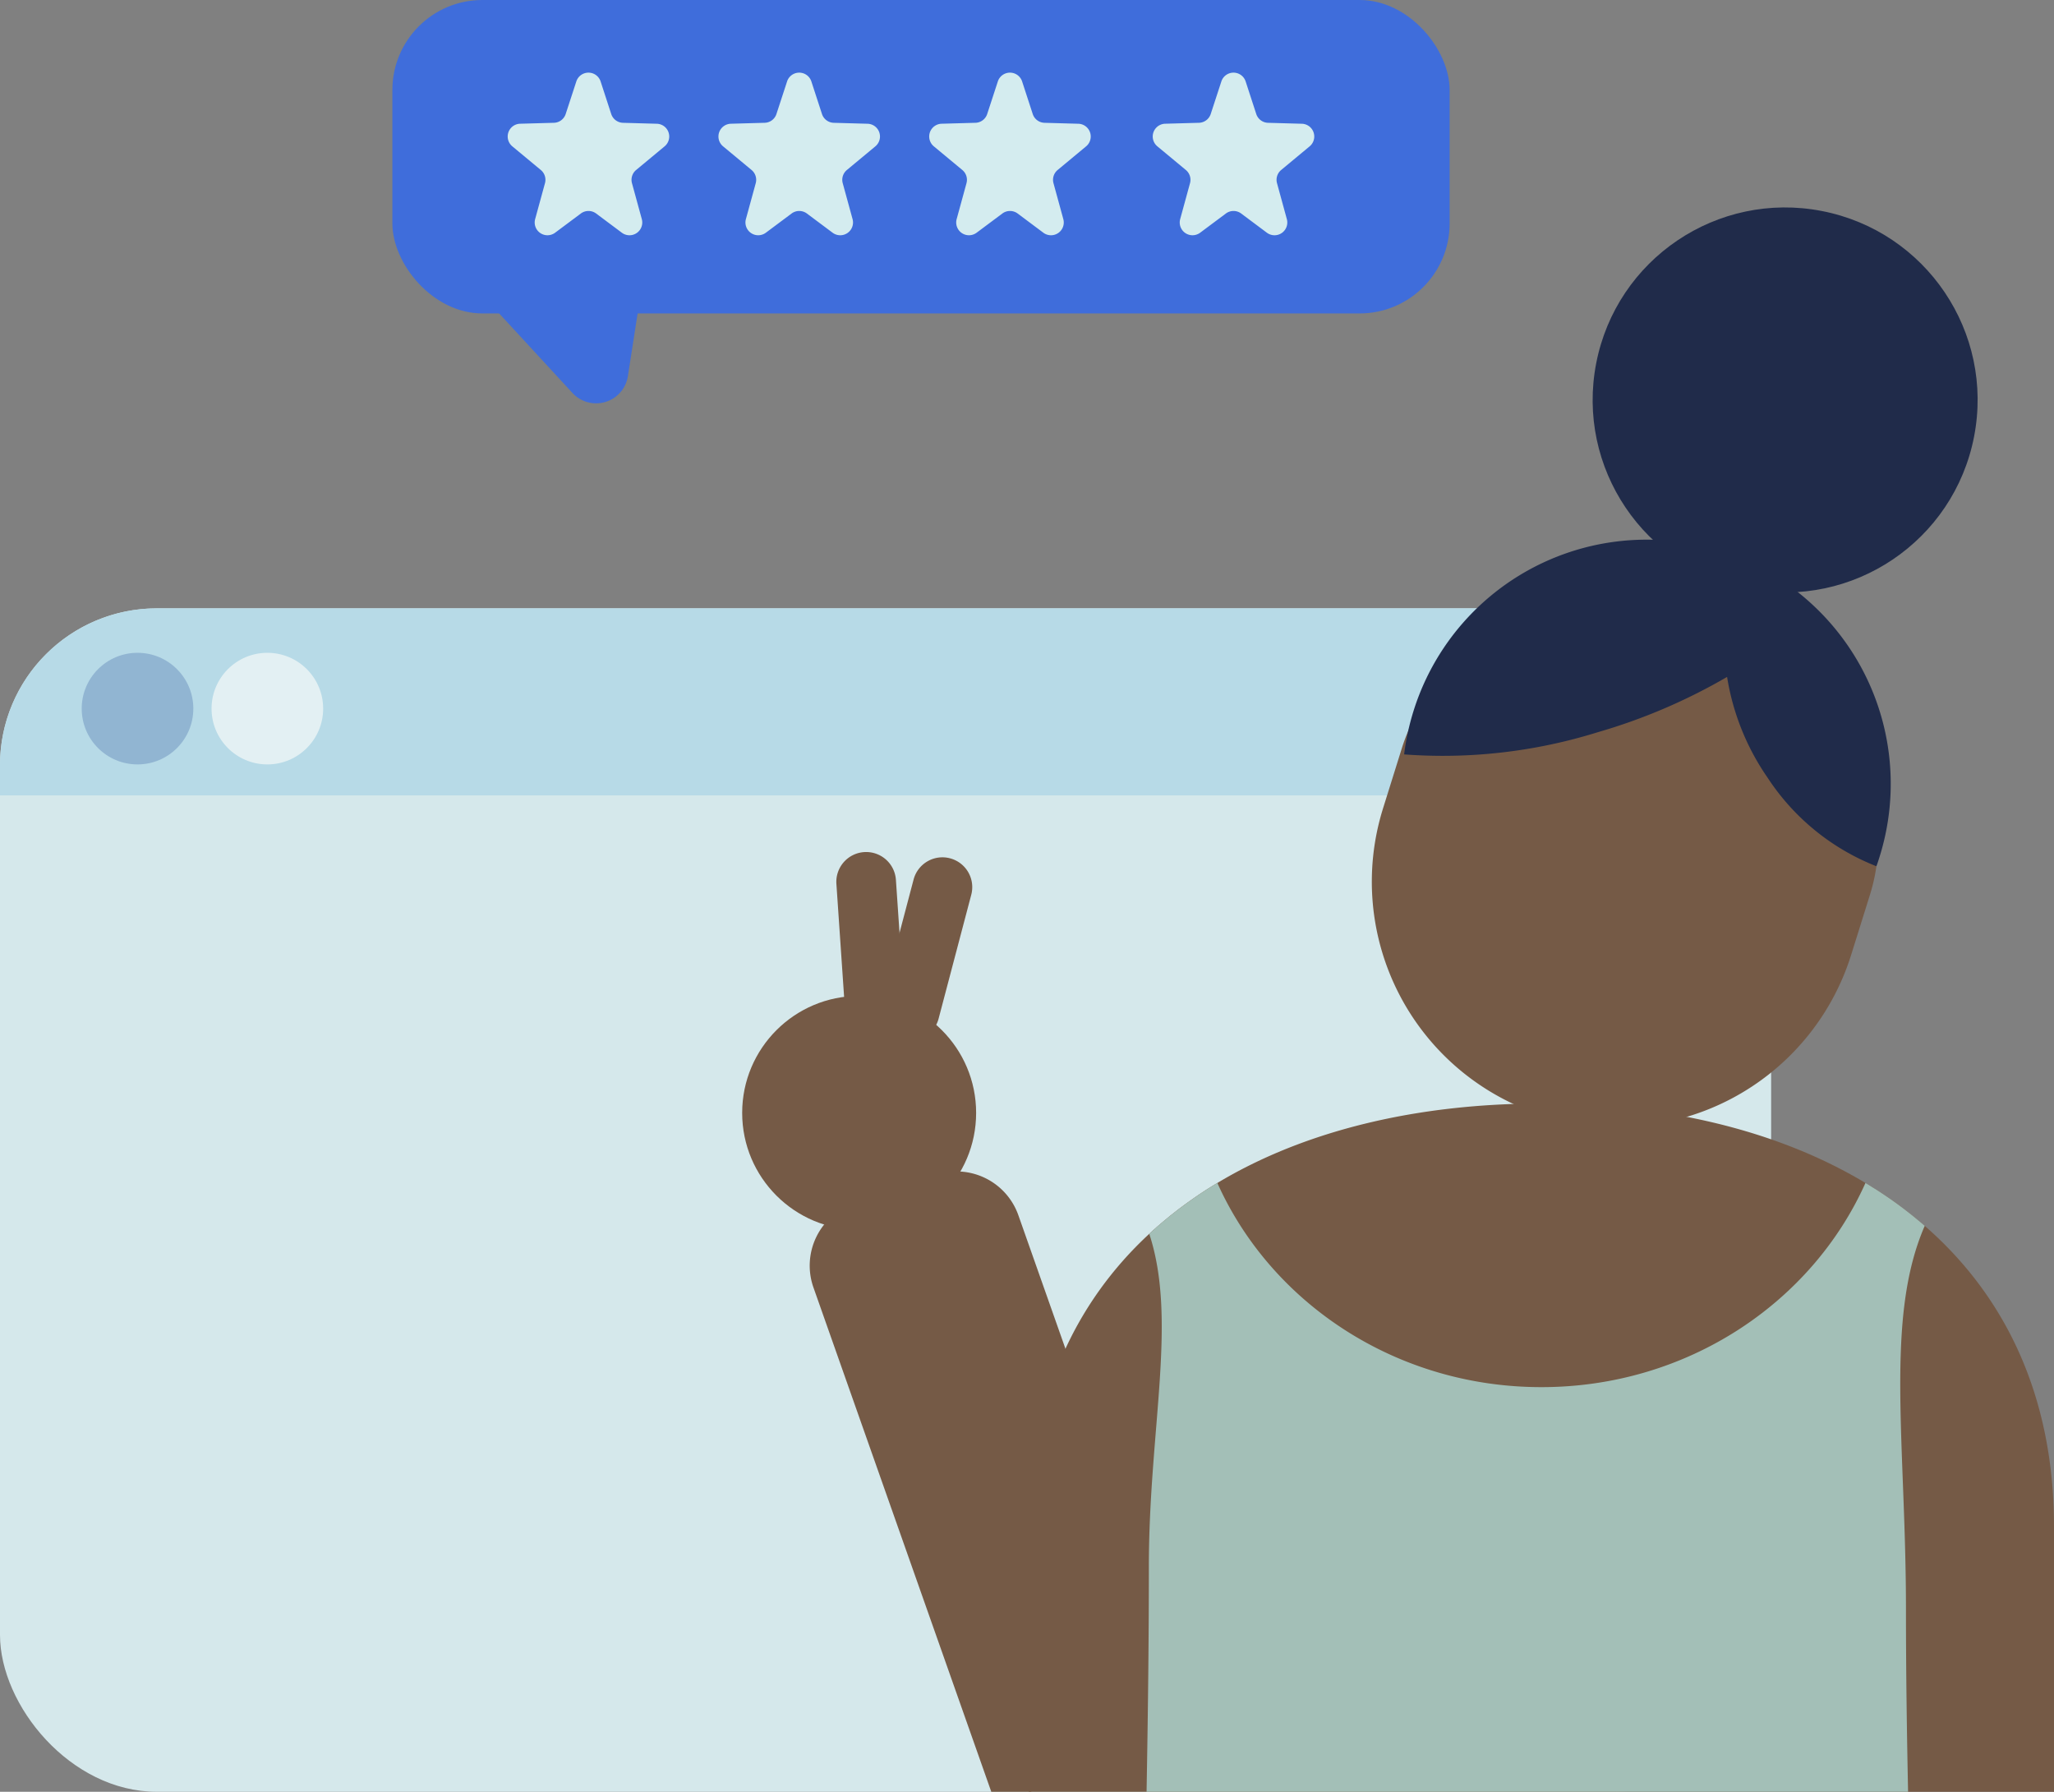 <svg xmlns="http://www.w3.org/2000/svg" width="321.617" height="280.546" viewBox="0 0 321.617 280.546">
  <rect x="0" y="0" width="321.617" height="280.546" fill="#808080" stroke="none"/>
  <g id="Gruppe_604" data-name="Gruppe 604" transform="translate(-762.252 -201.874)">
    <g id="Gruppe_175" data-name="Gruppe 175" transform="translate(823.691 201.874)">
      <rect id="Rechteck_471" data-name="Rechteck 471" width="165.547" height="49.075" rx="14.092" transform="translate(0 0)" fill="#3f6ddb"/>
      <path id="Pfad_160" data-name="Pfad 160" d="M949.139,241.5l20.183,21.9a5.038,5.038,0,0,0,8.685-2.642L981.225,240l-23.6-13.42Z" transform="translate(-941.127 -201.874)" fill="#3f6ddb"/>
    </g>
    <g id="Gruppe_177" data-name="Gruppe 177">
      <rect id="Rechteck_427" data-name="Rechteck 427" width="277.327" height="185.293" rx="24.558" transform="translate(762.252 297.126)" fill="#d5e8eb"/>
      <path id="Pfad_211" data-name="Pfad 211" d="M1039.578,326.414v-4.73a24.557,24.557,0,0,0-24.558-24.558H786.81a24.558,24.558,0,0,0-24.558,24.558v4.73Z" fill="#b7dae7"/>
      <circle id="Ellipse_41" data-name="Ellipse 41" cx="8.738" cy="8.738" r="8.738" transform="translate(775.047 304.085)" fill="#91b5d2"/>
      <circle id="Ellipse_42" data-name="Ellipse 42" cx="8.738" cy="8.738" r="8.738" transform="translate(795.377 304.085)" fill="#e3f0f3"/>
    </g>
    <path id="Polygon_13" data-name="Polygon 13" d="M14.1,5.834a2,2,0,0,1,3.8,0l1.662,5.1a2,2,0,0,0,1.846,1.379l5.288.147A2,2,0,0,1,27.92,16l-4.457,3.7a2,2,0,0,0-.651,2.066l1.54,5.626a2,2,0,0,1-3.125,2.131L17.2,26.514a2,2,0,0,0-2.392,0l-4.032,3.008a2,2,0,0,1-3.125-2.131l1.54-5.626A2,2,0,0,0,8.537,19.7L4.08,16A2,2,0,0,1,5.3,12.458l5.288-.147a2,2,0,0,0,1.846-1.379Z" transform="translate(838.395 208.789)" fill="#d4ecef"/>
    <path id="Polygon_14" data-name="Polygon 14" d="M14.1,5.834a2,2,0,0,1,3.8,0l1.662,5.1a2,2,0,0,0,1.846,1.379l5.288.147A2,2,0,0,1,27.92,16l-4.457,3.7a2,2,0,0,0-.651,2.066l1.54,5.626a2,2,0,0,1-3.125,2.131L17.2,26.514a2,2,0,0,0-2.392,0l-4.032,3.008a2,2,0,0,1-3.125-2.131l1.54-5.626A2,2,0,0,0,8.537,19.7L4.08,16A2,2,0,0,1,5.3,12.458l5.288-.147a2,2,0,0,0,1.846-1.379Z" transform="translate(871.395 208.789)" fill="#d4ecef"/>
    <path id="Polygon_15" data-name="Polygon 15" d="M14.1,5.834a2,2,0,0,1,3.8,0l1.662,5.1a2,2,0,0,0,1.846,1.379l5.288.147A2,2,0,0,1,27.92,16l-4.457,3.7a2,2,0,0,0-.651,2.066l1.54,5.626a2,2,0,0,1-3.125,2.131L17.2,26.514a2,2,0,0,0-2.392,0l-4.032,3.008a2,2,0,0,1-3.125-2.131l1.54-5.626A2,2,0,0,0,8.537,19.7L4.08,16A2,2,0,0,1,5.3,12.458l5.288-.147a2,2,0,0,0,1.846-1.379Z" transform="translate(904.395 208.789)" fill="#d4ecef"/>
    <path id="Polygon_16" data-name="Polygon 16" d="M14.1,5.834a2,2,0,0,1,3.8,0l1.662,5.1a2,2,0,0,0,1.846,1.379l5.288.147A2,2,0,0,1,27.92,16l-4.457,3.7a2,2,0,0,0-.651,2.066l1.54,5.626a2,2,0,0,1-3.125,2.131L17.2,26.514a2,2,0,0,0-2.392,0l-4.032,3.008a2,2,0,0,1-3.125-2.131l1.54-5.626A2,2,0,0,0,8.537,19.7L4.08,16A2,2,0,0,1,5.3,12.458l5.288-.147a2,2,0,0,0,1.846-1.379Z" transform="translate(939.395 208.789)" fill="#d4ecef"/>
    <g id="Gruppe_606" data-name="Gruppe 606" transform="translate(-225.066 -635.964)">
      <g id="Gruppe_607" data-name="Gruppe 607" transform="translate(1103.529 971.242)">
        <path id="Pfad_159" data-name="Pfad 159" d="M966.361,482.419l26.67-9.4-28.522-80.875a10.28,10.28,0,0,0-13.112-6.272L938.7,390.348a10.274,10.274,0,0,0-6.278,13.105h0l27.847,78.963Z" transform="translate(-921.264 -335.277)" fill="#755a46"/>
        <ellipse id="Ellipse_22" data-name="Ellipse 22" cx="18.316" cy="18.316" rx="18.316" ry="18.316" transform="translate(0 22.529)" fill="#755a46"/>
        <path id="Rechteck_430" data-name="Rechteck 430" d="M978.559,336.26h0a4.671,4.671,0,0,0-5.707,3.325l-5.115,19.4a4.67,4.67,0,0,0,3.325,5.706h0a4.671,4.671,0,0,0,5.707-3.324l5.114-19.4A4.669,4.669,0,0,0,978.559,336.26Z" transform="translate(-946.013 -335.277)" fill="#755a46"/>
        <path id="Rechteck_431" data-name="Rechteck 431" d="M982.431,335.288h0a4.67,4.67,0,0,0-4.341,4.977l1.446,21.191a4.67,4.67,0,0,0,4.977,4.341h0a4.668,4.668,0,0,0,4.341-4.976l-1.446-21.192A4.669,4.669,0,0,0,982.431,335.288Z" transform="translate(-963.337 -335.277)" fill="#755a46"/>
      </g>
      <path id="Pfad_151" data-name="Pfad 151" d="M1308.935,1076.867v41.517H1148.413v-41.517c0-19.692,7.089-34.96,18.858-45.844l.209-.189c.246-.232.492-.456.744-.667.2-.189.393-.365.6-.526q.422-.369.843-.716c.083-.076.175-.147.256-.209.33-.281.666-.555,1-.814.1-.085.21-.169.316-.246.357-.288.714-.561,1.079-.828l.1-.077c.427-.316.855-.625,1.29-.933s.856-.6,1.291-.9l.371-.246c.331-.217.674-.441,1.01-.659l.443-.274c.364-.232.736-.456,1.107-.679,13.831-8.311,31.5-12.442,50.748-12.442s36.909,4.13,50.739,12.442c.3.181.61.364.9.554s.59.357.877.546c.484.309.969.631,1.445.954.947.64,1.88,1.312,2.785,2,.427.33.855.659,1.28,1a1.188,1.188,0,0,1,.112.091c.317.256.624.505.933.767.049.035.1.077.148.119.272.224.54.456.8.688C1301.284,1040.74,1308.935,1056.41,1308.935,1076.867Z" fill="#755a46"/>
      <path id="Pfad_157" data-name="Pfad 157" d="M1285.756,1089.863c0,9.812.141,19.327.33,28.516H1166.849c.2-11.242.358-22.981.358-35.184,0-21.522,4.5-38.7.062-52.177l.21-.189c.246-.232.492-.456.744-.667.2-.19.393-.365.6-.526q.422-.369.842-.716c.084-.076.176-.147.256-.21.331-.28.667-.554,1-.814.1-.084.21-.167.316-.245.357-.288.714-.561,1.079-.828l.1-.077c.428-.316.857-.625,1.291-.933s.856-.6,1.291-.9l.371-.246c.33-.217.673-.441,1.01-.659l.443-.274c.363-.232.736-.456,1.107-.68,8.423,18.8,27.976,31.973,50.747,31.973s42.325-13.17,50.74-31.973c.3.182.609.365.9.555s.59.357.877.546c.483.309.968.631,1.445.954.947.64,1.88,1.312,2.785,2,.427.33.855.659,1.279,1a1.253,1.253,0,0,1,.113.09c.316.256.623.505.933.768.049.035.1.077.147.119.273.224.54.456.8.688C1282.4,1044.228,1285.756,1063.882,1285.756,1089.863Z" fill="#a3bfb7"/>
      <path id="Rechteck_429" data-name="Rechteck 429" d="M1218.6,940.583l19.642,2.19a28.522,28.522,0,0,1,25.184,31.507l-1.095,9.814A38.4,38.4,0,0,1,1219.92,1018h0A38.4,38.4,0,0,1,1186,975.594v-.013l1.095-9.815a28.521,28.521,0,0,1,31.507-25.183Z" transform="translate(225.808 -219.528) rotate(11)" fill="#755a46"/>
      <path id="Pfad_158" data-name="Pfad 158" d="M1263.769,968.162c-.058.523-.115,1.038-.207,1.55a36.127,36.127,0,0,1-19.346-10.336,38.269,38.269,0,0,1-9.258-14.3,89.939,89.939,0,0,1-18.26,12.38,81.492,81.492,0,0,1-29.066,9.178,38.857,38.857,0,0,1,.147-6.956,38.23,38.23,0,0,1,47.857-32.7,37.714,37.714,0,0,1,10.453,4.546A38.226,38.226,0,0,1,1263.769,968.162Z" transform="translate(225.808 -219.528) rotate(11)" fill="#202b4a"/>
      <circle id="Ellipse_21" data-name="Ellipse 21" cx="30.136" cy="30.136" r="30.136" transform="translate(1243.004 865.126) rotate(11)" fill="#202b4a"/>
    </g>
  </g>
</svg>
